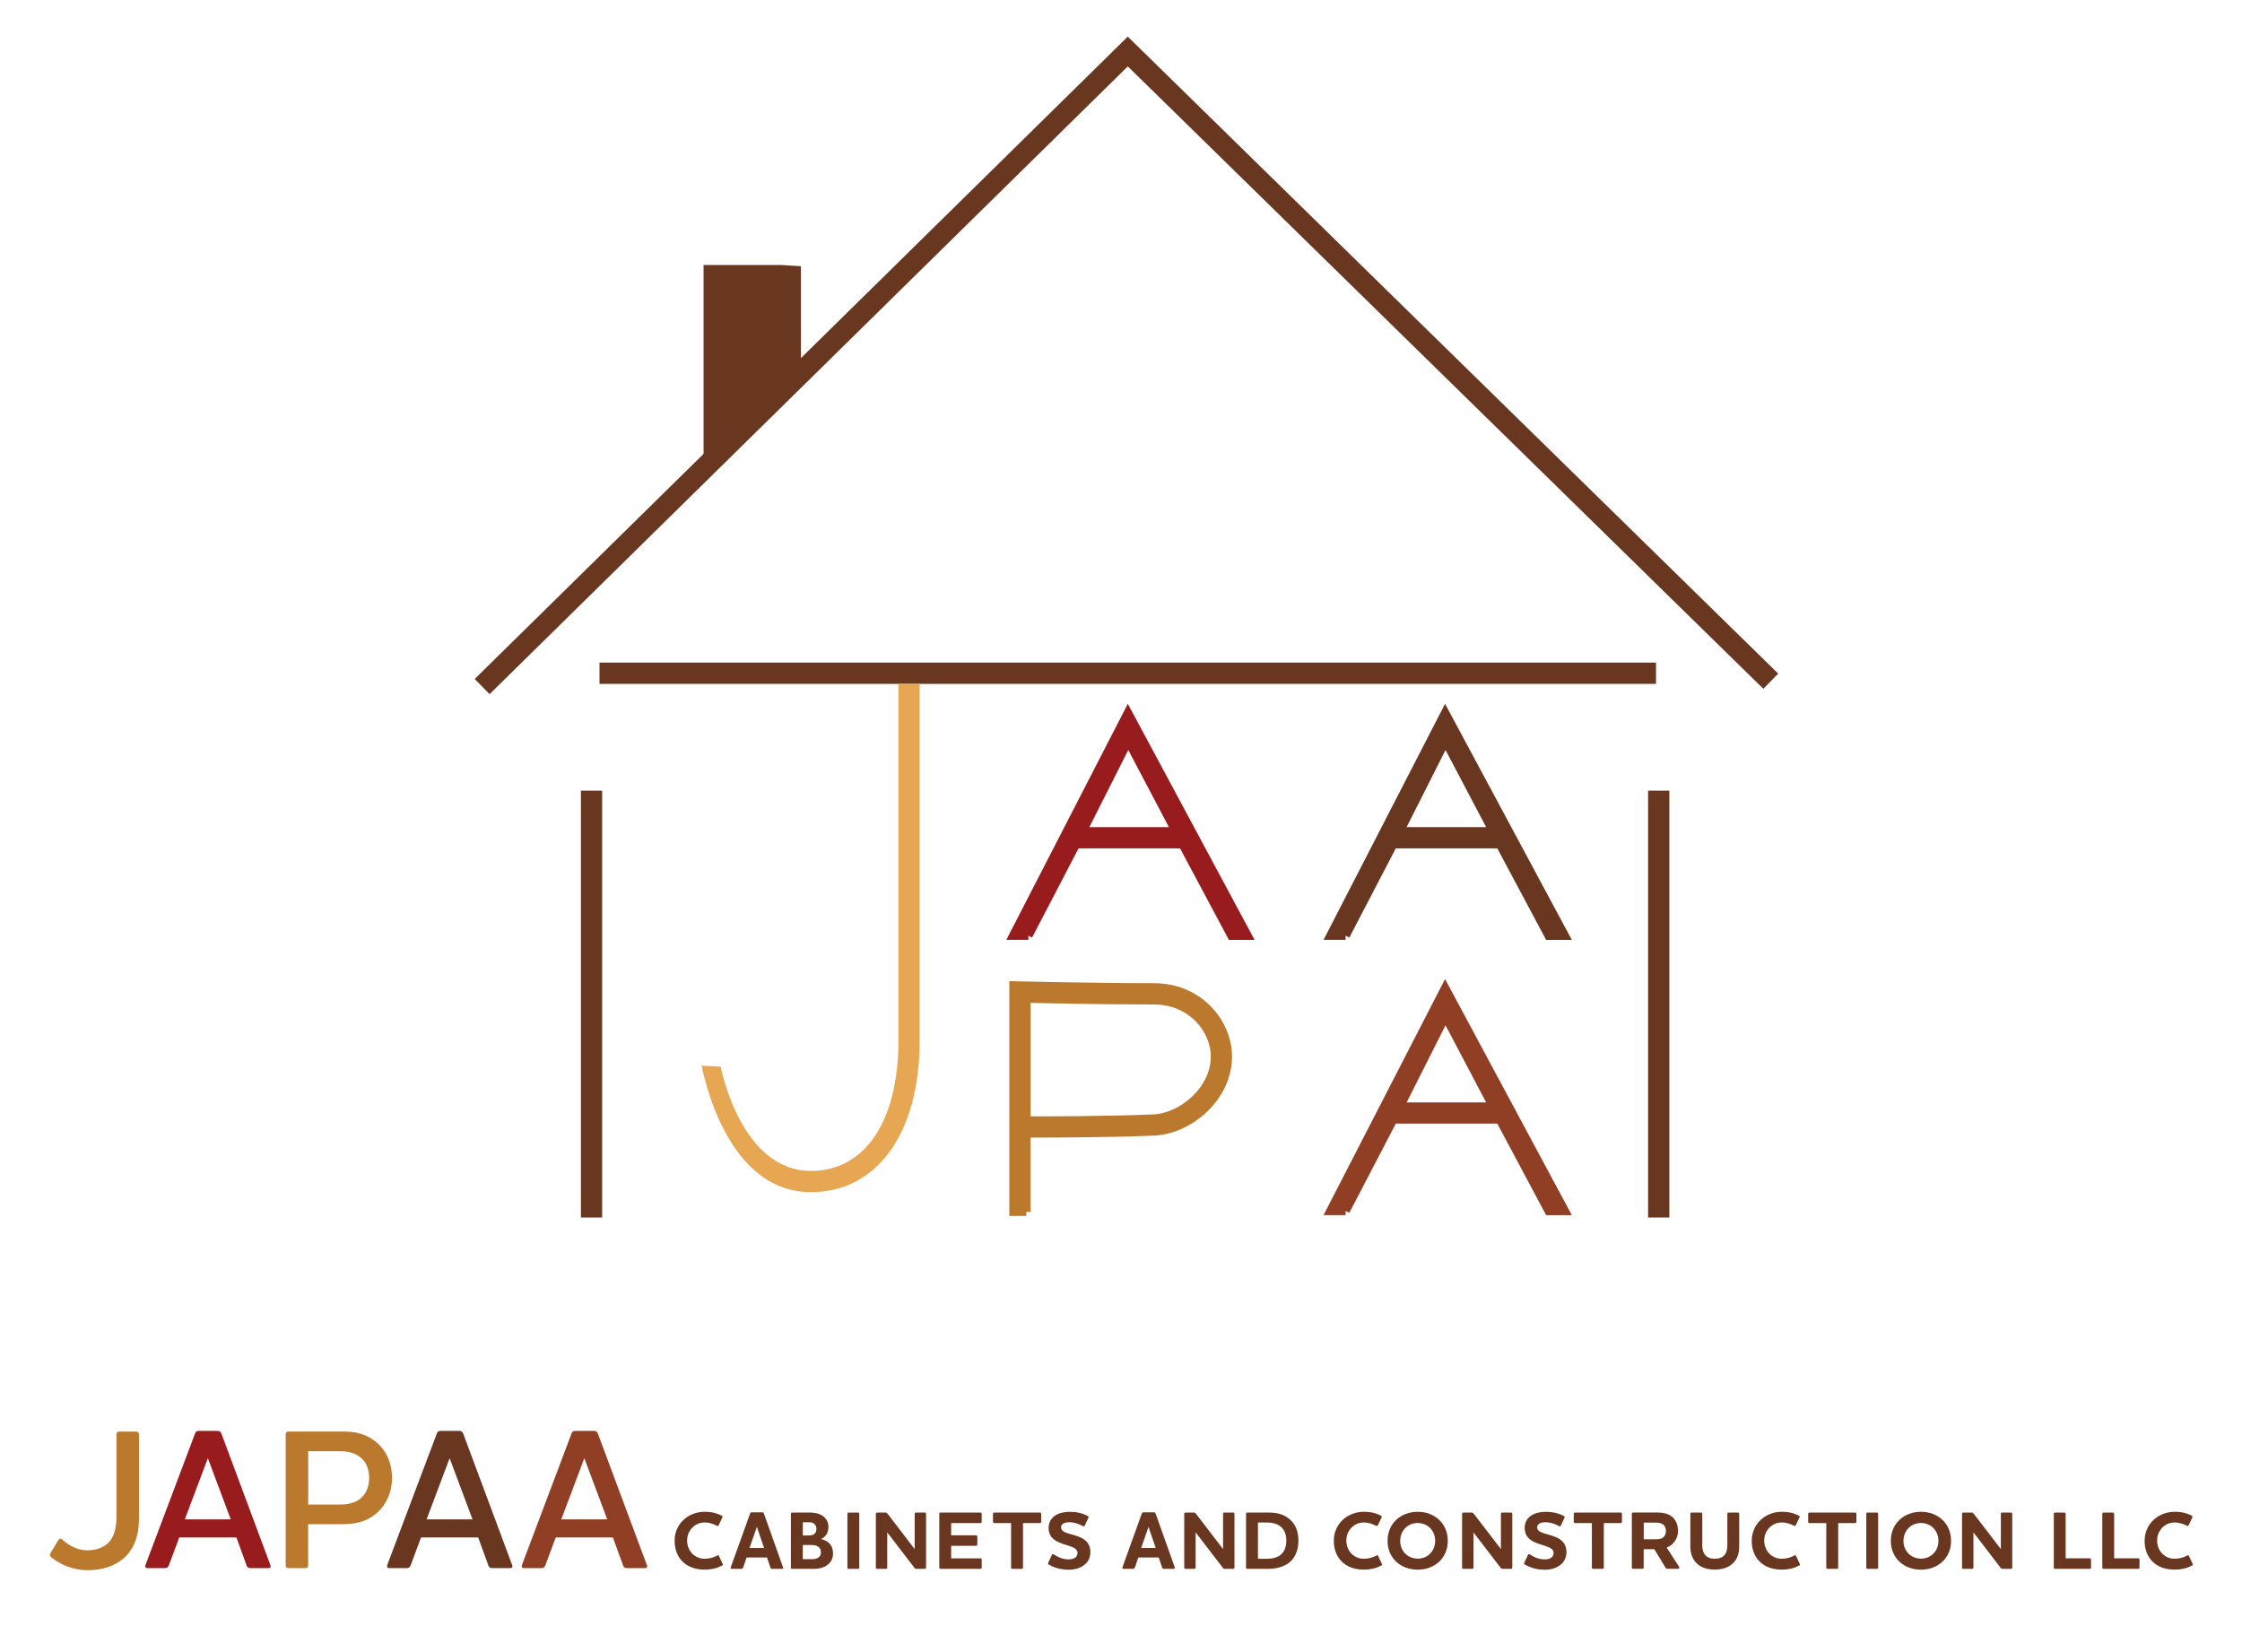 <?xml version="1.0" encoding="UTF-8"?><svg id="COLOR_SVG_-_Outlines" xmlns="http://www.w3.org/2000/svg" viewBox="0 0 380 280"><defs><style>.cls-1,.cls-2{fill:#981b1e;}.cls-1,.cls-3,.cls-4,.cls-5,.cls-6{stroke-width:0px;}.cls-7{stroke:#ba792d;}.cls-7,.cls-2,.cls-8,.cls-9{stroke-width:1.44px;}.cls-7,.cls-2,.cls-8,.cls-9,.cls-10{stroke-miterlimit:10;}.cls-7,.cls-6{fill:#ba792d;}.cls-2{stroke:#981b1e;}.cls-3{fill:#e6a652;}.cls-8,.cls-5{fill:#693620;}.cls-8,.cls-10{stroke:#693620;}.cls-4,.cls-9{fill:#913f24;}.cls-9{stroke:#913f24;}.cls-10{fill:none;stroke-width:3.6px;}</style></defs><path class="cls-5" d="M114.34,261.11c0-2.79,2.25-4.89,5.11-4.89,1.34,0,2.23.32,2.89.66.14.08.15.18.1.29l-.64,1.34c-.05.13-.17.14-.28.08-.59-.29-1.23-.56-2.1-.56-1.61,0-2.96,1.32-2.96,3.07s1.29,3.08,2.97,3.08c.87,0,1.57-.24,2.17-.56.13-.06.2-.06.25.07l.64,1.37c.06.13.03.21-.1.27-.74.38-1.65.69-2.98.69-3.08,0-5.07-1.9-5.07-4.92Z"/><path class="cls-5" d="M125.96,265.65c-.06.17-.17.24-.35.24h-1.57c-.14,0-.2-.07-.2-.17,0-.04.01-.08.03-.14l3.26-9.05c.04-.17.15-.22.34-.22h1.67c.18,0,.29.06.34.22l3.22,9.05c.01.06.03.1.03.14,0,.1-.06.17-.2.17h-1.61c-.2,0-.31-.07-.35-.24l-.57-1.69h-3.46l-.57,1.69ZM128.29,258.76l-1.25,3.59h2.46l-1.22-3.59Z"/><path class="cls-5" d="M138,265.89h-3.73c-.13,0-.22-.1-.22-.21v-9.12c0-.11.1-.21.22-.21h2.89c.8,0,1.62.1,2.33.6.55.41.92,1.01.92,1.82,0,.97-.42,1.68-1.19,2.03v.06c1.36.32,1.97,1.19,1.97,2.45,0,1.78-1.6,2.58-3.19,2.58ZM137.95,258.21c-.22-.15-.5-.22-.8-.22h-1.08v2.24h.95c.25,0,.56-.01.83-.14.31-.15.53-.46.53-.97,0-.43-.17-.73-.43-.91ZM138.48,262.02c-.28-.14-.64-.17-1.19-.17h-1.22v2.4h1.5c.32,0,.64-.03.9-.14.39-.17.67-.48.67-1.06,0-.43-.2-.81-.66-1.02Z"/><path class="cls-5" d="M145.43,256.35c.13,0,.21.1.21.21v9.12c0,.11-.08.21-.21.21h-1.58c-.13,0-.22-.1-.22-.21v-9.12c0-.11.1-.21.22-.21h1.58Z"/><path class="cls-5" d="M155.03,256.56c0-.11.1-.21.21-.21h1.51c.11,0,.21.1.21.21v9.12c0,.11-.1.21-.21.21h-1.4c-.17,0-.27-.03-.39-.21l-4.58-5.97v5.97c0,.11-.1.21-.21.21h-1.5c-.13,0-.22-.1-.22-.21v-9.12c0-.11.1-.21.22-.21h1.4c.17,0,.25.06.38.22l4.58,5.97v-5.98Z"/><path class="cls-5" d="M166.17,256.35c.13,0,.22.1.22.21v1.37c0,.11-.1.21-.22.21h-4.96v2.06h4.23c.11,0,.21.1.21.21v1.36c0,.13-.1.22-.21.22h-4.23v2.12h4.96c.13,0,.22.08.22.21v1.36c0,.11-.1.21-.22.21h-6.75c-.13,0-.22-.1-.22-.21v-9.12c0-.11.1-.21.22-.21h6.75Z"/><path class="cls-5" d="M176.25,256.35c.13,0,.22.1.22.21v1.37c0,.11-.1.21-.22.21h-2.86v7.54c0,.11-.1.21-.21.21h-1.6c-.11,0-.21-.1-.21-.21v-7.54h-2.86c-.11,0-.21-.1-.21-.21v-1.37c0-.11.1-.21.21-.21h7.73Z"/><path class="cls-5" d="M177.74,265.13c-.1-.06-.14-.15-.08-.27l.64-1.36c.06-.11.15-.15.27-.08.64.41,1.46.87,2.56.87.5,0,.87-.11,1.09-.28.31-.22.41-.55.41-.81,0-.57-.5-.88-1.19-1.12-.76-.28-1.71-.46-2.52-.97-.69-.45-1.19-1.06-1.19-2.17,0-.81.34-1.51.99-2,.6-.45,1.5-.71,2.63-.71,1.47,0,2.44.39,3.05.73.11.06.14.17.08.27l-.64,1.36c-.06.1-.15.14-.27.07-.64-.35-1.44-.67-2.34-.67-.46,0-.81.1-1.04.24-.24.17-.35.39-.35.64,0,.52.5.79,1.22,1.02.84.27,1.86.45,2.66,1.01.63.43,1.09,1.11,1.09,2.14,0,.95-.39,1.69-1.05,2.2-.66.52-1.58.8-2.62.8-1.55,0-2.69-.46-3.42-.9Z"/><path class="cls-5" d="M192.35,265.65c-.06.17-.17.24-.35.24h-1.57c-.14,0-.2-.07-.2-.17,0-.04.01-.08.03-.14l3.26-9.05c.04-.17.15-.22.34-.22h1.67c.18,0,.29.06.34.22l3.22,9.05c.02.06.03.1.03.14,0,.1-.06.17-.2.17h-1.61c-.2,0-.31-.07-.35-.24l-.57-1.69h-3.46l-.57,1.69ZM194.67,258.76l-1.25,3.59h2.46l-1.22-3.59Z"/><path class="cls-5" d="M207.3,256.56c0-.11.1-.21.21-.21h1.51c.11,0,.21.1.21.21v9.12c0,.11-.1.21-.21.21h-1.4c-.17,0-.27-.03-.39-.21l-4.58-5.97v5.97c0,.11-.1.21-.21.21h-1.5c-.13,0-.22-.1-.22-.21v-9.12c0-.11.1-.21.22-.21h1.4c.17,0,.25.06.38.22l4.58,5.97v-5.98Z"/><path class="cls-5" d="M217.94,265.2c-.98.55-2.09.69-3.14.69h-3.39c-.13,0-.22-.1-.22-.21v-9.12c0-.11.1-.21.22-.21h3.57c1.47,0,2.83.28,3.94,1.46.7.74,1.15,1.82,1.15,3.31,0,1.72-.62,3.24-2.13,4.09ZM213.21,264.19h1.46c.71,0,1.37-.11,1.92-.38,1.01-.5,1.43-1.48,1.43-2.7,0-.98-.27-1.68-.73-2.17-.57-.62-1.48-.9-2.58-.9h-1.5v6.15Z"/><path class="cls-5" d="M226.07,261.11c0-2.79,2.25-4.89,5.11-4.89,1.35,0,2.23.32,2.89.66.14.08.15.18.1.29l-.64,1.34c-.06.13-.17.14-.28.08-.59-.29-1.23-.56-2.1-.56-1.61,0-2.96,1.32-2.96,3.07s1.29,3.08,2.97,3.08c.87,0,1.57-.24,2.17-.56.12-.06.2-.06.25.07l.64,1.37c.05.13.03.21-.1.27-.74.38-1.65.69-2.98.69-3.08,0-5.07-1.9-5.07-4.92Z"/><path class="cls-5" d="M240.29,266.03c-2.86,0-5.11-1.93-5.11-4.89s2.26-4.92,5.11-4.92,5.1,1.97,5.1,4.92-2.24,4.89-5.1,4.89ZM240.29,258.12c-1.71,0-2.97,1.32-2.97,3.03s1.26,3.01,2.97,3.01,2.96-1.3,2.96-3.01-1.25-3.03-2.96-3.03Z"/><path class="cls-5" d="M254.39,256.56c0-.11.1-.21.21-.21h1.51c.11,0,.21.1.21.21v9.12c0,.11-.1.21-.21.21h-1.4c-.17,0-.27-.03-.39-.21l-4.58-5.97v5.97c0,.11-.1.21-.21.21h-1.5c-.13,0-.22-.1-.22-.21v-9.12c0-.11.1-.21.22-.21h1.4c.17,0,.25.06.38.22l4.58,5.97v-5.98Z"/><path class="cls-5" d="M258.43,265.13c-.1-.06-.14-.15-.08-.27l.64-1.36c.06-.11.15-.15.27-.08.64.41,1.46.87,2.56.87.5,0,.87-.11,1.09-.28.31-.22.41-.55.41-.81,0-.57-.5-.88-1.19-1.12-.76-.28-1.71-.46-2.52-.97-.69-.45-1.19-1.06-1.19-2.17,0-.81.34-1.51.99-2,.6-.45,1.5-.71,2.63-.71,1.47,0,2.44.39,3.05.73.11.06.14.17.08.27l-.64,1.36c-.05.1-.15.14-.27.07-.64-.35-1.44-.67-2.34-.67-.46,0-.81.1-1.04.24-.24.17-.35.39-.35.64,0,.52.5.79,1.22,1.02.84.27,1.86.45,2.66,1.01.63.43,1.09,1.11,1.09,2.14,0,.95-.39,1.69-1.05,2.2-.66.52-1.58.8-2.62.8-1.55,0-2.69-.46-3.42-.9Z"/><path class="cls-5" d="M274.69,256.35c.13,0,.22.1.22.21v1.37c0,.11-.1.21-.22.21h-2.86v7.54c0,.11-.1.21-.21.21h-1.6c-.11,0-.21-.1-.21-.21v-7.54h-2.86c-.11,0-.21-.1-.21-.21v-1.37c0-.11.1-.21.21-.21h7.73Z"/><path class="cls-5" d="M282.5,262.3l2.07,3.22c.1.17.11.36-.13.36h-1.75c-.2,0-.31-.03-.41-.21l-1.88-3.1h-1.81v3.1c0,.11-.09.21-.21.21h-1.58c-.13,0-.22-.1-.22-.21v-9.12c0-.11.1-.21.22-.21h4.09c.92,0,1.76.17,2.41.64.7.52,1.11,1.41,1.11,2.45,0,.91-.34,1.72-1.06,2.34-.28.24-.56.39-.86.52ZM278.6,258.06v2.82h1.96c.52,0,.94-.04,1.23-.24.34-.21.57-.6.57-1.16s-.21-.92-.53-1.15c-.31-.2-.69-.27-1.11-.27h-2.13Z"/><path class="cls-5" d="M292.77,256.56c0-.11.1-.21.22-.21h1.58c.12,0,.21.1.21.21v5.56c0,1.08-.29,1.97-.87,2.63-.71.81-1.84,1.27-3.28,1.27s-2.55-.46-3.25-1.27c-.57-.66-.88-1.55-.88-2.63v-5.56c0-.11.1-.21.21-.21h1.6c.11,0,.21.1.21.21v5.32c0,.71.15,1.26.48,1.64.39.48.95.66,1.64.66s1.28-.18,1.67-.66c.31-.38.46-.92.46-1.64v-5.32Z"/><path class="cls-5" d="M296.91,261.11c0-2.79,2.26-4.89,5.11-4.89,1.34,0,2.23.32,2.88.66.14.08.15.18.1.29l-.64,1.34c-.06.13-.17.14-.28.08-.59-.29-1.23-.56-2.1-.56-1.61,0-2.96,1.32-2.96,3.07s1.29,3.08,2.97,3.08c.87,0,1.57-.24,2.17-.56.13-.06.2-.06.25.07l.64,1.37c.06.13.03.21-.1.27-.74.38-1.65.69-2.98.69-3.08,0-5.07-1.9-5.07-4.92Z"/><path class="cls-5" d="M314.42,256.35c.13,0,.22.1.22.21v1.37c0,.11-.1.21-.22.21h-2.86v7.54c0,.11-.1.21-.21.21h-1.6c-.11,0-.21-.1-.21-.21v-7.54h-2.86c-.11,0-.21-.1-.21-.21v-1.37c0-.11.1-.21.21-.21h7.73Z"/><path class="cls-5" d="M318.12,256.35c.12,0,.21.1.21.21v9.12c0,.11-.09.21-.21.21h-1.58c-.13,0-.22-.1-.22-.21v-9.12c0-.11.1-.21.22-.21h1.58Z"/><path class="cls-5" d="M325.59,266.03c-2.86,0-5.11-1.93-5.11-4.89s2.25-4.92,5.11-4.92,5.1,1.97,5.1,4.92-2.24,4.89-5.1,4.89ZM325.59,258.12c-1.71,0-2.97,1.32-2.97,3.03s1.26,3.01,2.97,3.01,2.96-1.3,2.96-3.01-1.25-3.03-2.96-3.03Z"/><path class="cls-5" d="M339.13,256.56c0-.11.1-.21.21-.21h1.51c.11,0,.21.1.21.21v9.12c0,.11-.1.21-.21.21h-1.4c-.17,0-.27-.03-.39-.21l-4.58-5.97v5.97c0,.11-.1.21-.21.21h-1.5c-.13,0-.22-.1-.22-.21v-9.12c0-.11.1-.21.22-.21h1.4c.17,0,.25.06.38.22l4.58,5.97v-5.98Z"/><path class="cls-5" d="M349.9,256.35c.12,0,.21.1.21.21v7.55h4.08c.12,0,.22.08.22.21v1.36c0,.11-.1.21-.22.21h-5.87c-.13,0-.22-.1-.22-.21v-9.12c0-.11.1-.21.22-.21h1.58Z"/><path class="cls-5" d="M358.12,256.35c.13,0,.21.1.21.21v7.55h4.08c.13,0,.22.08.22.21v1.36c0,.11-.1.21-.22.21h-5.87c-.13,0-.22-.1-.22-.21v-9.12c0-.11.1-.21.22-.21h1.58Z"/><path class="cls-5" d="M363.5,261.11c0-2.79,2.26-4.89,5.11-4.89,1.34,0,2.23.32,2.88.66.14.08.15.18.1.29l-.64,1.34c-.06.13-.17.14-.28.08-.59-.29-1.23-.56-2.1-.56-1.61,0-2.96,1.32-2.96,3.07s1.29,3.08,2.97,3.08c.87,0,1.57-.24,2.17-.56.13-.06.2-.06.25.07l.64,1.37c.06.13.03.21-.1.27-.74.38-1.65.69-2.98.69-3.08,0-5.07-1.9-5.07-4.92Z"/><path class="cls-6" d="M8.66,263.9c-.2-.17-.27-.37-.14-.61l1.39-2.31c.14-.2.34-.31.58-.1,1.33,1.19,2.75,1.87,4.32,1.87,1.39,0,2.69-.41,3.57-1.29s1.36-2.35,1.36-4.35v-14.04c0-.24.17-.44.41-.44h2.96c.24,0,.44.2.44.44v14.35c0,3.16-1.02,5.34-2.65,6.73-1.6,1.36-3.74,1.97-6.05,1.97-2.45,0-4.66-.95-6.19-2.21Z"/><path class="cls-1" d="M28.6,265.33c-.1.31-.31.44-.68.44h-2.92c-.27,0-.37-.14-.37-.31,0-.1.03-.2.07-.34l8.36-22.17c.1-.31.31-.44.65-.44h3.13c.37,0,.54.14.68.44l8.26,22.17c.03.1.1.24.1.34,0,.17-.1.31-.41.31h-2.99c-.37,0-.58-.14-.68-.44l-1.73-4.76h-9.69l-1.77,4.76ZM35.23,247.14l-3.91,10.37h7.79l-3.88-10.37Z"/><path class="cls-6" d="M58.21,242.62c1.97,0,3.81.37,5.44,1.7,1.73,1.36,2.79,3.5,2.79,6.15s-1.16,4.96-3.03,6.32c-1.6,1.22-3.47,1.53-5.37,1.53h-5.81v7.04c0,.24-.2.41-.41.41h-2.99c-.2,0-.41-.17-.41-.41v-22.3c0-.24.2-.44.41-.44h9.38ZM60.87,246.84c-.92-.65-1.97-.88-3.16-.88h-5.47v9.04h5.2c1.19,0,2.38-.17,3.33-.78,1.09-.71,1.8-2.01,1.8-3.74s-.65-2.92-1.7-3.64Z"/><path class="cls-5" d="M69.58,265.33c-.1.31-.31.44-.68.44h-2.92c-.27,0-.37-.14-.37-.31,0-.1.03-.2.07-.34l8.36-22.17c.1-.31.31-.44.65-.44h3.13c.37,0,.54.14.68.44l8.26,22.17c.03.1.1.24.1.34,0,.17-.1.31-.41.31h-2.99c-.37,0-.58-.14-.68-.44l-1.73-4.76h-9.69l-1.77,4.76ZM76.21,247.14l-3.91,10.37h7.79l-3.88-10.37Z"/><path class="cls-4" d="M92.41,265.33c-.1.31-.31.44-.68.44h-2.92c-.27,0-.37-.14-.37-.31,0-.1.03-.2.07-.34l8.36-22.17c.1-.31.31-.44.65-.44h3.13c.37,0,.54.14.68.44l8.26,22.17c.03.1.1.24.1.34,0,.17-.1.31-.41.31h-2.99c-.37,0-.58-.14-.68-.44l-1.73-4.76h-9.69l-1.77,4.76ZM99.04,247.14l-3.91,10.37h7.79l-3.88-10.37Z"/><path class="cls-10" d="M81.72,116.36L191.15,8.73l108.98,106.72M101.61,114.1h179.07M100.26,206.35v-72.35M281.14,206.35v-72.35"/><path id="chimney" class="cls-5" d="M119.25,80.18v-35.27h13.11l3.39.21v17.94l-16.51,17.13ZM124.22,44.91v30.56"/><path class="cls-3" d="M137.47,202.05c-14.64,0-18.32-20.61-18.57-21.44l3.25.17c.05.18,3.36,17.67,15.32,17.67,9.13,0,14.8-8.43,14.8-22.01v-60.55h3.6v60.55c0,15.56-7.22,25.61-18.4,25.61Z"/><path class="cls-8" d="M228.07,158.57h-2.56s19.43-37.74,19.43-37.74l20.27,37.75h-2.72s-8.28-15.52-8.28-15.52h-18.07l-8.08,15.51ZM237.24,140.9h15.84l-8.09-15.36-7.75,15.36Z"/><path class="cls-2" d="M174.3,158.57h-2.56s19.43-37.74,19.43-37.74l20.27,37.75h-2.72s-8.28-15.52-8.28-15.52h-18.07l-8.08,15.51ZM183.47,140.9h15.84l-8.09-15.36-7.75,15.36Z"/><path class="cls-9" d="M228.07,205.22h-2.56s19.43-37.74,19.43-37.74l20.27,37.75h-2.72s-8.28-15.52-8.28-15.52h-18.07l-8.08,15.51ZM237.24,187.56h15.84l-8.09-15.36-7.75,15.36Z"/><path class="cls-7" d="M173.95,205.36h-2.16v-38.34l1.11.03c.13,0,12.82.3,22.67.3,7.74,0,12.53,6.08,12.53,11.72,0,6.94-6.59,12.42-12.49,12.67-8.34.36-19.61.34-21.66.34v13.29ZM173.95,189.92c2.01.01,13.26.03,21.57-.33,4.82-.21,10.42-4.85,10.42-10.51,0-4.6-3.97-9.56-10.37-9.56-8.18,0-18.3-.21-21.61-.28v20.69Z"/></svg>